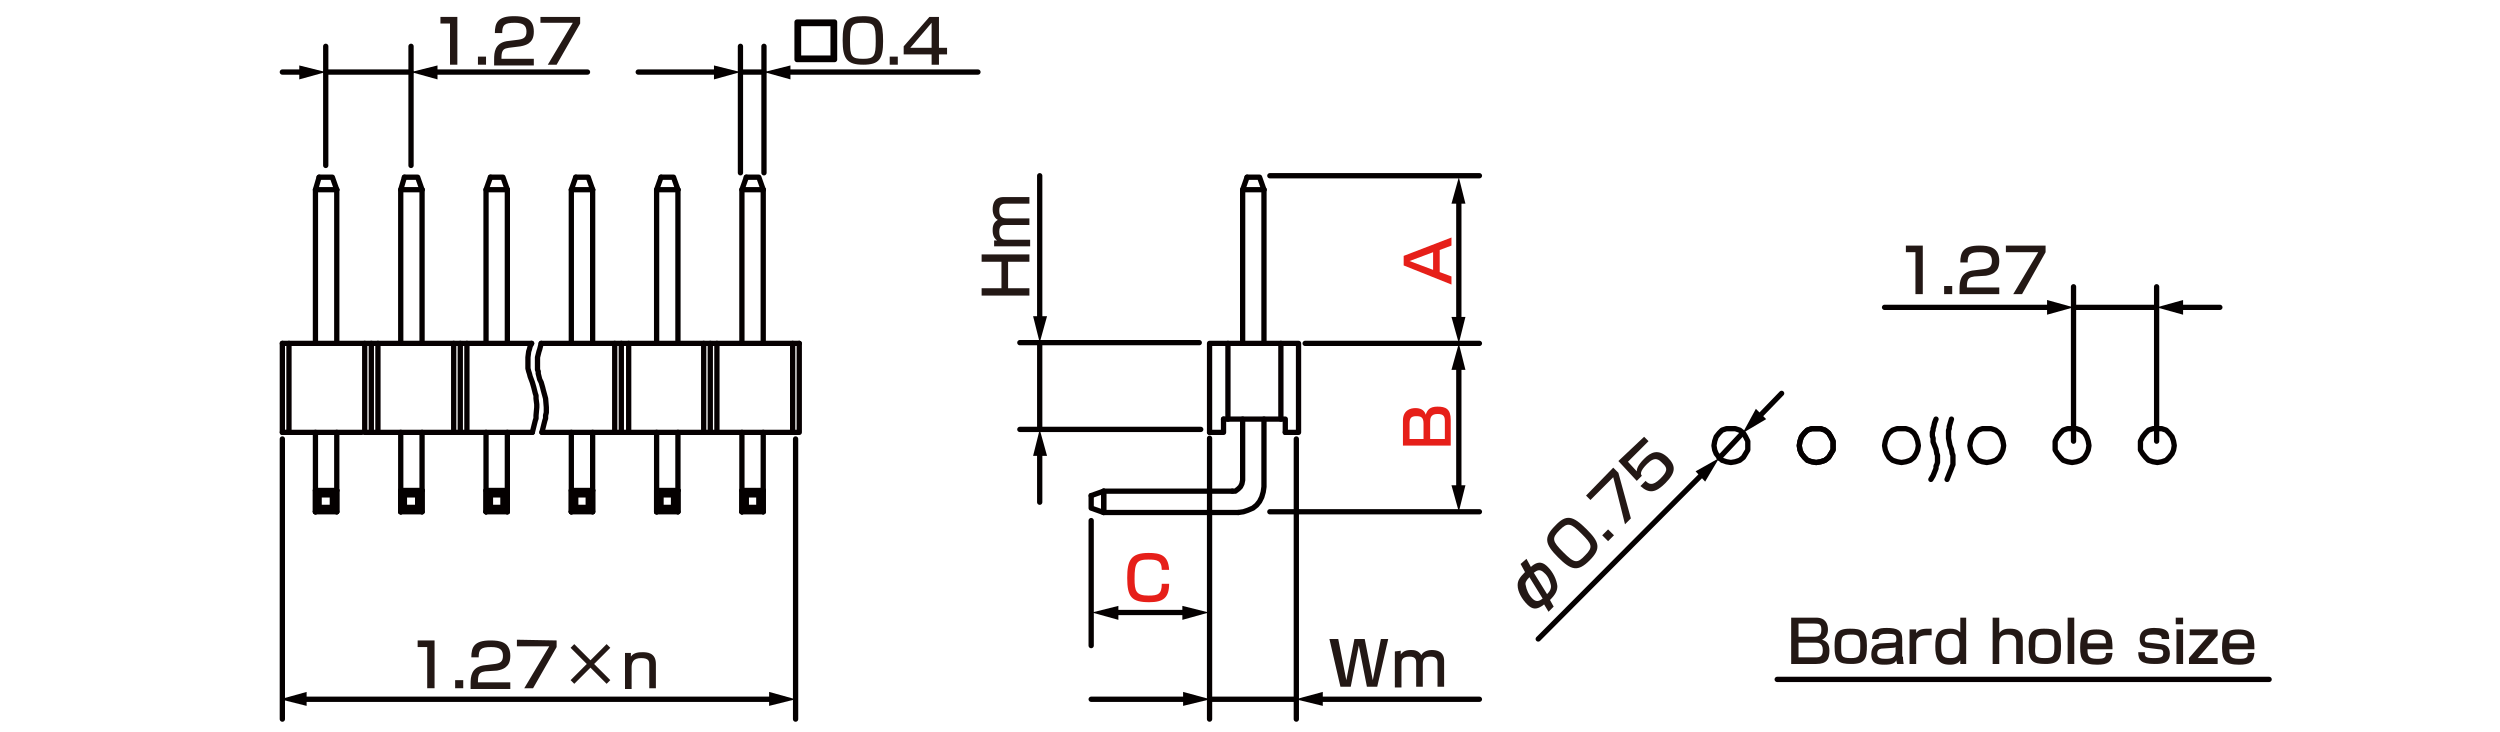 <?xml version="1.0" encoding="utf-8"?>
<!-- Generator: Adobe Illustrator 24.2.1, SVG Export Plug-In . SVG Version: 6.00 Build 0)  -->
<svg version="1.1" id="レイヤー_1" xmlns="http://www.w3.org/2000/svg" xmlns:xlink="http://www.w3.org/1999/xlink" x="0px" width="340" height="99.6"
	 y="0px" viewBox="0 0 340 99.6" style="enable-background:new 0 0 340 99.6;" xml:space="preserve">
<style type="text/css">
	.st0{fill:none;stroke:#040000;stroke-width:0.72;stroke-linecap:round;stroke-linejoin:round;stroke-miterlimit:10;}
	.st1{fill:none;stroke:#040000;stroke-width:0.72;stroke-linecap:round;stroke-linejoin:round;}
	.st2{fill:#040000;}
	.st3{fill:#231815;}
	.st4{fill:#E61F19;}
	.st5{fill:none;stroke:#060001;stroke-width:0.72;stroke-linecap:round;stroke-linejoin:round;stroke-miterlimit:10;}
</style>
<g id="MH0319_3_">
	<line class="st0" x1="282" y1="41.8" x2="293.3" y2="41.8"/>
	<line class="st0" x1="293.3" y1="60" x2="293.3" y2="39"/>
	<line class="st0" x1="282" y1="60" x2="282" y2="39"/>
	<line class="st0" x1="236.9" y1="59" x2="233.8" y2="62.3"/>
	<line class="st0" x1="172.7" y1="23.9" x2="201.2" y2="23.9"/>
	<line class="st0" x1="177.5" y1="46.7" x2="201.2" y2="46.7"/>
	<path class="st0" d="M198.4,46.7"/>
	<line class="st0" x1="172.7" y1="69.6" x2="201.2" y2="69.6"/>
	<line class="st0" x1="44.3" y1="9.8" x2="55.9" y2="9.8"/>
	<line class="st0" x1="55.9" y1="22.5" x2="55.9" y2="6.3"/>
	<line class="st0" x1="44.3" y1="22.5" x2="44.3" y2="6.3"/>
	<line class="st0" x1="100.7" y1="9.8" x2="103.9" y2="9.8"/>
	<line class="st0" x1="103.9" y1="23.5" x2="103.9" y2="6.3"/>
	<line class="st0" x1="100.7" y1="23.5" x2="100.7" y2="6.3"/>
	<line class="st0" x1="164.6" y1="95.1" x2="176.2" y2="95.1"/>
	<line class="st0" x1="176.3" y1="59.7" x2="176.3" y2="97.8"/>
	<line class="st0" x1="164.5" y1="59.6" x2="164.5" y2="97.8"/>
	<line class="st0" x1="148.4" y1="70.8" x2="148.4" y2="87.8"/>
	<line class="st0" x1="141.4" y1="46.6" x2="141.4" y2="58.4"/>
	<line class="st0" x1="163.3" y1="58.4" x2="138.7" y2="58.4"/>
	<line class="st0" x1="163.1" y1="46.6" x2="138.7" y2="46.6"/>
	<line class="st0" x1="108.2" y1="59.7" x2="108.2" y2="97.8"/>
	<line class="st0" x1="38.4" y1="59.7" x2="38.4" y2="97.8"/>
	<g>
		<line class="st1" x1="151.5" y1="83.3" x2="161.5" y2="83.3"/>
		<g>
			<polygon class="st2" points="152.1,84.3 148.5,83.3 152.1,82.4 			"/>
		</g>
		<g>
			<polygon class="st2" points="160.8,84.3 164.4,83.3 160.8,82.4 			"/>
		</g>
	</g>
	<polyline class="st0" points="168.4,69.7 169.1,69.6 169.7,69.4 170.4,69.1 170.9,68.7 171.3,68.2 171.6,67.6 171.8,66.9 
		171.9,66.2 171.9,57 	"/>
	<polyline class="st0" points="167.6,66.8 168,66.8 168.4,66.5 168.7,66.2 168.9,65.8 169,65.3 169,57 	"/>
	<polyline class="st0" points="171.9,25.8 169,25.8 169.6,24.1 	"/>
	<polyline class="st0" points="171.9,25.8 171.3,24.1 169.6,24.1 	"/>
	<line class="st0" x1="169" y1="25.8" x2="169" y2="46.7"/>
	<line class="st0" x1="171.9" y1="25.8" x2="171.9" y2="46.7"/>
	<polyline class="st0" points="148.4,67.4 148.4,69.1 150.1,69.7 150.1,66.8 	"/>
	<polyline class="st0" points="148.4,67.4 150.1,66.8 150.1,69.7 	"/>
	<line class="st0" x1="150.1" y1="69.7" x2="168.4" y2="69.7"/>
	<line class="st0" x1="150.1" y1="66.8" x2="167.6" y2="66.8"/>
	<line class="st0" x1="103.2" y1="67.3" x2="103.8" y2="66.7"/>
	<line class="st0" x1="103.2" y1="69" x2="103.8" y2="69.6"/>
	<line class="st0" x1="101.5" y1="67.3" x2="101.5" y2="69"/>
	<line class="st0" x1="103.2" y1="67.3" x2="103.2" y2="69"/>
	<line class="st0" x1="103.8" y1="66.7" x2="103.8" y2="69.6"/>
	<line class="st0" x1="101.5" y1="67.3" x2="103.2" y2="67.3"/>
	<line class="st0" x1="101.5" y1="69" x2="103.2" y2="69"/>
	<polyline class="st0" points="101.5,67.3 100.9,66.7 100.9,69.6 	"/>
	<line class="st0" x1="101.5" y1="69" x2="100.9" y2="69.6"/>
	<line class="st0" x1="100.9" y1="66.7" x2="103.8" y2="66.7"/>
	<polyline class="st0" points="103.8,58.8 103.8,69.6 100.9,69.6 	"/>
	<line class="st0" x1="100.9" y1="58.8" x2="100.9" y2="69.6"/>
	<polyline class="st0" points="101.5,24.1 103.2,24.1 103.8,25.8 	"/>
	<polyline class="st0" points="101.5,24.1 100.9,25.8 103.8,25.8 	"/>
	<line class="st0" x1="103.8" y1="25.8" x2="103.8" y2="46.7"/>
	<line class="st0" x1="100.9" y1="25.8" x2="100.9" y2="46.7"/>
	<line class="st0" x1="80" y1="67.3" x2="80.6" y2="66.7"/>
	<line class="st0" x1="80" y1="69" x2="80.6" y2="69.6"/>
	<line class="st0" x1="78.3" y1="67.3" x2="78.3" y2="69"/>
	<line class="st0" x1="80" y1="67.3" x2="80" y2="69"/>
	<line class="st0" x1="80.6" y1="66.7" x2="80.6" y2="69.6"/>
	<line class="st0" x1="78.3" y1="67.3" x2="80" y2="67.3"/>
	<line class="st0" x1="78.3" y1="69" x2="80" y2="69"/>
	<polyline class="st0" points="78.3,67.3 77.7,66.7 77.7,69.6 	"/>
	<line class="st0" x1="78.3" y1="69" x2="77.7" y2="69.6"/>
	<line class="st0" x1="77.7" y1="66.7" x2="80.6" y2="66.7"/>
	<polyline class="st0" points="80.6,58.8 80.6,69.6 77.7,69.6 	"/>
	<line class="st0" x1="77.7" y1="58.8" x2="77.7" y2="69.6"/>
	<polyline class="st0" points="78.3,24.1 80,24.1 80.6,25.8 	"/>
	<polyline class="st0" points="78.3,24.1 77.7,25.8 80.6,25.8 	"/>
	<line class="st0" x1="80.6" y1="25.8" x2="80.6" y2="46.7"/>
	<line class="st0" x1="77.7" y1="25.8" x2="77.7" y2="46.7"/>
	<line class="st0" x1="91.6" y1="67.3" x2="92.2" y2="66.7"/>
	<line class="st0" x1="91.6" y1="69" x2="92.2" y2="69.6"/>
	<line class="st0" x1="89.9" y1="67.3" x2="89.9" y2="69"/>
	<line class="st0" x1="91.6" y1="67.3" x2="91.6" y2="69"/>
	<line class="st0" x1="92.2" y1="66.7" x2="92.2" y2="69.6"/>
	<line class="st0" x1="89.9" y1="67.3" x2="91.6" y2="67.3"/>
	<line class="st0" x1="89.9" y1="69" x2="91.6" y2="69"/>
	<polyline class="st0" points="89.9,67.3 89.3,66.7 89.3,69.6 	"/>
	<line class="st0" x1="89.9" y1="69" x2="89.3" y2="69.6"/>
	<line class="st0" x1="89.3" y1="66.7" x2="92.2" y2="66.7"/>
	<polyline class="st0" points="92.2,58.8 92.2,69.6 89.3,69.6 	"/>
	<line class="st0" x1="89.3" y1="58.8" x2="89.3" y2="69.6"/>
	<polyline class="st0" points="89.9,24.1 91.6,24.1 92.2,25.8 	"/>
	<polyline class="st0" points="89.9,24.1 89.3,25.8 92.2,25.8 	"/>
	<line class="st0" x1="92.2" y1="25.8" x2="92.2" y2="46.7"/>
	<line class="st0" x1="89.3" y1="25.8" x2="89.3" y2="46.7"/>
	<line class="st0" x1="45.2" y1="67.3" x2="45.8" y2="66.7"/>
	<line class="st0" x1="45.2" y1="69" x2="45.8" y2="69.6"/>
	<line class="st0" x1="43.4" y1="67.3" x2="43.4" y2="69"/>
	<line class="st0" x1="45.2" y1="67.3" x2="45.2" y2="69"/>
	<line class="st0" x1="45.8" y1="66.7" x2="45.8" y2="69.6"/>
	<line class="st0" x1="43.4" y1="67.3" x2="45.2" y2="67.3"/>
	<line class="st0" x1="43.4" y1="69" x2="45.2" y2="69"/>
	<polyline class="st0" points="43.4,67.3 42.9,66.7 42.9,69.6 	"/>
	<line class="st0" x1="43.4" y1="69" x2="42.9" y2="69.6"/>
	<line class="st0" x1="42.9" y1="66.7" x2="45.8" y2="66.7"/>
	<polyline class="st0" points="45.8,58.8 45.8,69.6 42.9,69.6 	"/>
	<line class="st0" x1="42.9" y1="58.8" x2="42.9" y2="69.6"/>
	<polyline class="st0" points="43.4,24.1 45.2,24.1 45.8,25.8 	"/>
	<polyline class="st0" points="43.4,24.1 42.9,25.8 45.8,25.8 	"/>
	<line class="st0" x1="45.8" y1="25.8" x2="45.8" y2="46.7"/>
	<line class="st0" x1="42.9" y1="25.8" x2="42.9" y2="46.7"/>
	<line class="st0" x1="56.8" y1="67.3" x2="57.4" y2="66.7"/>
	<line class="st0" x1="56.8" y1="69" x2="57.4" y2="69.6"/>
	<line class="st0" x1="55" y1="67.3" x2="55" y2="69"/>
	<line class="st0" x1="56.8" y1="67.3" x2="56.8" y2="69"/>
	<line class="st0" x1="57.4" y1="66.7" x2="57.4" y2="69.6"/>
	<line class="st0" x1="55" y1="67.3" x2="56.8" y2="67.3"/>
	<line class="st0" x1="55" y1="69" x2="56.8" y2="69"/>
	<polyline class="st0" points="55,67.3 54.5,66.7 54.5,69.6 	"/>
	<line class="st0" x1="55" y1="69" x2="54.5" y2="69.6"/>
	<line class="st0" x1="54.5" y1="66.7" x2="57.4" y2="66.7"/>
	<polyline class="st0" points="57.4,58.8 57.4,69.6 54.5,69.6 	"/>
	<line class="st0" x1="54.5" y1="58.8" x2="54.5" y2="69.6"/>
	<polyline class="st0" points="55,24.1 56.8,24.1 57.4,25.8 	"/>
	<polyline class="st0" points="55,24.1 54.5,25.8 57.4,25.8 	"/>
	<line class="st0" x1="57.4" y1="25.8" x2="57.4" y2="46.7"/>
	<line class="st0" x1="54.5" y1="25.8" x2="54.5" y2="46.7"/>
	<line class="st0" x1="68.4" y1="67.3" x2="69" y2="66.7"/>
	<line class="st0" x1="68.4" y1="69" x2="69" y2="69.6"/>
	<line class="st0" x1="66.7" y1="67.3" x2="66.7" y2="69"/>
	<line class="st0" x1="68.4" y1="67.3" x2="68.4" y2="69"/>
	<line class="st0" x1="69" y1="66.7" x2="69" y2="69.6"/>
	<line class="st0" x1="66.7" y1="67.3" x2="68.4" y2="67.3"/>
	<line class="st0" x1="66.7" y1="69" x2="68.4" y2="69"/>
	<polyline class="st0" points="66.7,67.3 66.1,66.7 66.1,69.6 	"/>
	<line class="st0" x1="66.7" y1="69" x2="66.1" y2="69.6"/>
	<line class="st0" x1="66.1" y1="66.7" x2="69" y2="66.7"/>
	<polyline class="st0" points="69,58.8 69,69.6 66.1,69.6 	"/>
	<line class="st0" x1="66.1" y1="58.8" x2="66.1" y2="69.6"/>
	<polyline class="st0" points="66.7,24.1 68.4,24.1 69,25.8 	"/>
	<polyline class="st0" points="66.7,24.1 66.1,25.8 69,25.8 	"/>
	<line class="st0" x1="69" y1="25.8" x2="69" y2="46.7"/>
	<line class="st0" x1="66.1" y1="25.8" x2="66.1" y2="46.7"/>
	<polygon class="st0" points="237.7,60.6 237.7,60 237.4,59.4 237.1,58.9 236.6,58.5 236,58.3 235.4,58.3 234.8,58.3 234.2,58.5 
		233.8,58.9 233.4,59.4 233.2,60 233.1,60.6 233.2,61.2 233.4,61.7 233.8,62.2 234.2,62.6 234.8,62.8 235.4,62.9 236,62.8 
		236.6,62.6 237.1,62.2 237.4,61.7 237.7,61.2 	"/>
	<polygon class="st0" points="249.3,60.6 249.3,60 249,59.4 248.7,58.9 248.2,58.5 247.6,58.3 247,58.3 246.4,58.3 245.8,58.5 
		245.4,58.9 245,59.4 244.8,60 244.7,60.6 244.8,61.2 245,61.7 245.4,62.2 245.8,62.6 246.4,62.8 247,62.9 247.6,62.8 248.2,62.6 
		248.7,62.2 249,61.7 249.3,61.2 	"/>
	<polygon class="st0" points="295.7,60.6 295.6,60 295.4,59.4 295,58.9 294.6,58.5 294,58.3 293.4,58.3 292.8,58.3 292.2,58.5 
		291.8,58.9 291.4,59.4 291.1,60 291.1,60.6 291.1,61.2 291.4,61.7 291.8,62.2 292.2,62.6 292.8,62.8 293.4,62.9 294,62.8 
		294.6,62.6 295,62.2 295.4,61.7 295.6,61.2 	"/>
	<polygon class="st0" points="249.3,60.6 249.3,60 249,59.4 248.7,58.9 248.2,58.5 247.6,58.3 247,58.3 246.4,58.3 245.8,58.5 
		245.4,58.9 245,59.4 244.8,60 244.7,60.6 244.8,61.2 245,61.7 245.4,62.2 245.8,62.6 246.4,62.8 247,62.9 247.6,62.8 248.2,62.6 
		248.7,62.2 249,61.7 249.3,61.2 	"/>
	<polygon class="st0" points="260.9,60.6 260.8,60 260.6,59.4 260.3,58.9 259.8,58.5 259.2,58.3 258.6,58.3 258,58.3 257.4,58.5 
		256.9,58.9 256.6,59.4 256.4,60 256.3,60.6 256.4,61.2 256.6,61.7 256.9,62.2 257.4,62.6 258,62.8 258.6,62.9 259.2,62.8 
		259.8,62.6 260.3,62.2 260.6,61.7 260.8,61.2 	"/>
	<polygon class="st0" points="272.5,60.6 272.4,60 272.2,59.4 271.9,58.9 271.4,58.5 270.8,58.3 270.2,58.3 269.6,58.3 269,58.5 
		268.6,58.9 268.2,59.4 268,60 267.9,60.6 268,61.2 268.2,61.7 268.6,62.2 269,62.6 269.6,62.8 270.2,62.9 270.8,62.8 271.4,62.6 
		271.9,62.2 272.2,61.7 272.4,61.2 	"/>
	<polygon class="st0" points="284.1,60.6 284,60 283.8,59.4 283.5,58.9 283,58.5 282.4,58.3 281.8,58.3 281.2,58.3 280.6,58.5 
		280.2,58.9 279.8,59.4 279.5,60 279.5,60.6 279.5,61.2 279.8,61.7 280.2,62.2 280.6,62.6 281.2,62.8 281.8,62.9 282.4,62.8 
		283,62.6 283.5,62.2 283.8,61.7 284,61.2 	"/>
	<polyline class="st0" points="265.4,57 265.1,58 265.1,58.3 265,58.5 265,58.8 265,59.1 265,59.3 265,59.6 265.1,60.1 265.2,60.6 
		265.4,61.1 265.5,61.7 265.6,61.9 265.6,62.1 265.6,62.7 265.6,62.9 265.6,63.2 265.5,63.4 265.4,63.7 265.2,64.2 265,64.7 
		264.8,65.2 	"/>
	<polyline class="st0" points="263.3,57 263.1,57.5 263,58 262.9,58.3 262.9,58.5 262.8,58.8 262.8,59.3 262.9,59.6 262.9,59.8 
		262.9,60.1 263.1,60.6 263.3,61.1 263.4,61.7 263.5,61.9 263.5,62.1 263.5,62.4 263.5,62.7 263.5,62.9 263.4,63.2 263.3,63.4 
		263.3,63.7 263.1,64.2 262.9,64.7 262.6,65.2 	"/>
	<g>
		<line class="st1" x1="41.1" y1="95.1" x2="105.3" y2="95.1"/>
		<g>
			<polygon class="st2" points="41.7,96 38.1,95.1 41.7,94.1 			"/>
		</g>
		<g>
			<polygon class="st2" points="104.6,96 108.2,95.1 104.6,94.1 			"/>
		</g>
	</g>
	<g>
		<path class="st0" d="M113.5,3v5.1h-5.1V3H113.5z M108.6,3.2v4.7h4.7V3.2H108.6z"/>
	</g>
	<g>
		<line class="st1" x1="41.3" y1="9.8" x2="38.4" y2="9.8"/>
		<g>
			<polygon class="st2" points="40.7,8.9 44.3,9.8 40.7,10.8 			"/>
		</g>
	</g>
	<g>
		<line class="st1" x1="58.8" y1="9.8" x2="79.9" y2="9.8"/>
		<g>
			<polygon class="st2" points="59.5,10.8 55.9,9.8 59.5,8.9 			"/>
		</g>
	</g>
	<g>
		<line class="st1" x1="97.8" y1="9.8" x2="86.8" y2="9.8"/>
		<g>
			<polygon class="st2" points="97.1,8.9 100.7,9.8 97.1,10.8 			"/>
		</g>
	</g>
	<g>
		<line class="st1" x1="106.8" y1="9.8" x2="133" y2="9.8"/>
		<g>
			<polygon class="st2" points="107.5,10.8 103.9,9.8 107.5,8.9 			"/>
		</g>
	</g>
	<g>
		<path class="st3" d="M133.5,39.2h2.7v-3.6h-2.7v-1h6.5v1h-2.9v3.6h2.9v1h-6.5V39.2z"/>
		<path class="st3" d="M135.1,32.7h0.5c-0.4-0.3-0.6-0.7-0.6-1.4c0-0.3,0-1,0.7-1.4c-0.6-0.3-0.7-1.1-0.7-1.4c0-1.6,1-1.7,1.5-1.7
			h3.5v0.9h-3.2c-0.3,0-0.9,0-0.9,0.9c0,0.7,0.2,1.1,1,1.1h3.1v0.9h-3.2c-0.4,0-0.9,0-0.9,0.9c0,1.1,0.6,1.1,1,1.1h3.2v0.9h-4.9
			v-0.8H135.1z"/>
	</g>
	<g>
		<line class="st1" x1="141.4" y1="43.7" x2="141.4" y2="23.9"/>
		<g>
			<polygon class="st2" points="142.4,43 141.4,46.6 140.5,43 			"/>
		</g>
	</g>
	<g>
		<line class="st1" x1="141.4" y1="61.3" x2="141.4" y2="68.3"/>
		<g>
			<polygon class="st2" points="140.5,62 141.4,58.4 142.4,62 			"/>
		</g>
	</g>
	<g>
		<path class="st4" d="M158,77.5c0-1.3-0.7-1.4-1.8-1.4c-1.6,0-1.9,0.4-1.9,2.6c0,1.7,0.2,2.3,1.9,2.3c1.3,0,1.8-0.2,1.8-1.6h1
			c0,1.9-0.8,2.5-2.7,2.5c-2.4,0-3-0.7-3-3.3c0-2.4,0.5-3.4,2.9-3.4c1.6,0,2.7,0.3,2.8,2.3H158z"/>
	</g>
	<g>
		<line class="st1" x1="161.6" y1="95.1" x2="148.4" y2="95.1"/>
		<g>
			<polygon class="st2" points="160.9,94.1 164.6,95.1 160.9,96 			"/>
		</g>
	</g>
	<g>
		<line class="st1" x1="179.2" y1="95.1" x2="201.2" y2="95.1"/>
		<g>
			<polygon class="st2" points="179.9,96 176.2,95.1 179.9,94.1 			"/>
		</g>
	</g>
	<g>
		<path class="st4" d="M197.4,32.3v1.1l-1.6,0.6v3l1.6,0.6v1.1l-6.5-2.6v-1.3L197.4,32.3z M194.9,36.7v-2.4l-3.2,1.2L194.9,36.7z"/>
	</g>
	<g>
		<path class="st4" d="M190.8,57.2c0-1.4,1-1.7,1.7-1.7c0.6,0,1.2,0.2,1.4,0.9c0.2-0.6,0.5-1.1,1.6-1.1s1.8,0.3,1.8,1.8v3.5h-6.5
			V57.2z M191.7,59.7h1.9v-2.1c0-0.9-0.4-1-1-1c-0.7,0-0.9,0.3-0.9,1V59.7z M194.4,59.7h2.1v-2.4c0-0.6-0.1-1-1-1c-1,0-1,0.7-1,1.1
			v2.3H194.4z"/>
	</g>
	<g>
		<line class="st1" x1="198.4" y1="27" x2="198.4" y2="43.8"/>
		<g>
			<polygon class="st2" points="197.4,27.7 198.4,24.1 199.3,27.7 			"/>
		</g>
		<g>
			<polygon class="st2" points="197.4,43.1 198.4,46.7 199.3,43.1 			"/>
		</g>
	</g>
	<g>
		<line class="st1" x1="198.4" y1="49.7" x2="198.4" y2="66.7"/>
		<g>
			<polygon class="st2" points="197.4,50.3 198.4,46.7 199.3,50.3 			"/>
		</g>
		<g>
			<polygon class="st2" points="197.4,66 198.4,69.6 199.3,66 			"/>
		</g>
	</g>
	<g>
		<line class="st1" x1="239.1" y1="56.8" x2="242.3" y2="53.5"/>
		<g>
			<polygon class="st2" points="240.2,57 237,58.9 238.8,55.6 			"/>
		</g>
	</g>
	<g>
		<line class="st1" x1="231.7" y1="64.3" x2="209.2" y2="86.9"/>
		<g>
			<polygon class="st2" points="230.6,64.1 233.8,62.3 231.9,65.5 			"/>
		</g>
	</g>
	<g>
		<line class="st1" x1="296.2" y1="41.8" x2="301.9" y2="41.8"/>
		<g>
			<polygon class="st2" points="296.9,42.8 293.3,41.8 296.9,40.8 			"/>
		</g>
	</g>
	<g>
		<line class="st1" x1="279" y1="41.8" x2="256.3" y2="41.8"/>
		<g>
			<polygon class="st2" points="278.4,40.8 282,41.8 278.4,42.8 			"/>
		</g>
	</g>
	<g>
		<polyline class="st5" points="166.4,57 166.4,58.8 164.5,58.8 		"/>
		<polyline class="st5" points="166.4,57 174.8,57 174.8,58.8 		"/>
		<polyline class="st5" points="164.5,58.8 164.5,46.7 176.6,46.7 176.6,58.8 174.8,58.8 		"/>
		<line class="st5" x1="167" y1="46.7" x2="167" y2="57"/>
		<line class="st5" x1="174.2" y1="46.7" x2="174.2" y2="57"/>
	</g>
	<g>
		<line class="st5" x1="38.4" y1="46.7" x2="38.4" y2="58.8"/>
		<line class="st5" x1="39.3" y1="46.7" x2="39.3" y2="58.8"/>
		<line class="st5" x1="50.5" y1="46.7" x2="50.5" y2="58.8"/>
		<line class="st5" x1="51.4" y1="46.7" x2="51.4" y2="58.8"/>
		<line class="st5" x1="49.6" y1="46.7" x2="49.6" y2="58.8"/>
		<line class="st5" x1="62.6" y1="46.7" x2="62.6" y2="58.8"/>
		<line class="st5" x1="63.5" y1="46.7" x2="63.5" y2="58.8"/>
		<line class="st5" x1="61.7" y1="46.7" x2="61.7" y2="58.8"/>
		<line class="st5" x1="38.4" y1="46.7" x2="72.3" y2="46.7"/>
		<polyline class="st5" points="72.3,46.7 72.1,47.1 72,47.5 71.9,47.8 71.8,48.6 71.8,48.8 71.8,49 71.8,49.5 71.8,49.7 71.8,49.9 
			71.8,50.1 71.9,50.5 72,50.8 72.1,51.2 72.4,52 72.6,52.7 72.7,53.1 72.8,53.5 72.9,53.8 72.9,54.2 73,55 73,55.4 72.9,56.5 
			72.9,56.9 72.8,57.2 72.7,57.6 72.6,58 72.5,58.4 72.4,58.8 		"/>
		<line class="st5" x1="63.5" y1="58.8" x2="61.7" y2="58.8"/>
		<line class="st5" x1="63.5" y1="58.8" x2="72.4" y2="58.8"/>
		<line class="st5" x1="51.5" y1="58.8" x2="49.7" y2="58.8"/>
		<line class="st5" x1="51.4" y1="58.8" x2="61.7" y2="58.8"/>
		<line class="st5" x1="38.9" y1="58.8" x2="38.4" y2="58.8"/>
		<line class="st5" x1="39" y1="58.8" x2="49.2" y2="58.8"/>
		<line class="st5" x1="84.5" y1="46.7" x2="84.5" y2="58.8"/>
		<line class="st5" x1="85.5" y1="46.7" x2="85.5" y2="58.8"/>
		<line class="st5" x1="83.6" y1="46.7" x2="83.6" y2="58.8"/>
		<line class="st5" x1="96.6" y1="46.7" x2="96.6" y2="58.8"/>
		<line class="st5" x1="97.5" y1="46.7" x2="97.5" y2="58.8"/>
		<line class="st5" x1="95.7" y1="46.7" x2="95.7" y2="58.8"/>
		<polyline class="st5" points="107.8,58.8 108.7,58.8 108.7,46.7 		"/>
		<line class="st5" x1="107.8" y1="46.7" x2="107.8" y2="58.8"/>
		<line class="st5" x1="73.6" y1="46.7" x2="108.7" y2="46.7"/>
		<line class="st5" x1="73.7" y1="58.8" x2="83.6" y2="58.8"/>
		<polyline class="st5" points="73.6,46.7 73.5,47.1 73.4,47.5 73.3,47.8 73.1,48.6 73.1,49 73.1,49.9 73.1,50.1 73.1,50.3 
			73.2,50.5 73.2,50.8 73.3,51.2 73.4,51.6 73.6,52 73.8,52.7 73.9,53.1 74.2,54.2 74.3,55.4 74.3,55.7 74.3,56.1 74.2,56.5 
			74.2,56.9 74.1,57.2 73.8,58.4 73.7,58.8 		"/>
		<line class="st5" x1="97.5" y1="58.8" x2="95.7" y2="58.8"/>
		<line class="st5" x1="97.5" y1="58.8" x2="107.8" y2="58.8"/>
		<line class="st5" x1="85.5" y1="58.8" x2="83.6" y2="58.8"/>
		<line class="st5" x1="85.5" y1="58.8" x2="95.7" y2="58.8"/>
	</g>
	<g>
		<path class="st3" d="M62.2,2.3v6.5h-1V3.2h-1.3V2.3H62.2z"/>
		<path class="st3" d="M66.1,7.7v1.1H65V7.7H66.1z"/>
		<path class="st3" d="M69.2,6.5c-0.6,0.1-1,0.2-1,1.3V8h4.4v0.9h-5.4V8.1c0-1,0.1-2.2,1.7-2.5l1.6-0.2c0.7-0.1,1.1-0.3,1.1-1.1
			S71.2,3.1,70,3.1c-1.4,0-1.7,0.3-1.7,1.4h-1c0-1.4,0.4-2.3,2.6-2.3c1.3,0,2.7,0.2,2.7,2.1c0,0.9-0.3,1.3-0.7,1.6
			c-0.3,0.2-0.6,0.3-1.1,0.4L69.2,6.5z"/>
		<path class="st3" d="M78.9,2.3v0.9l-3.2,5.6h-1.2l3.4-5.7h-4.4V2.3H78.9z"/>
	</g>
	<g>
		<path class="st3" d="M120.1,5.6c0,2.4-0.5,3.2-2.7,3.2s-2.8-0.8-2.8-3.3c0-2.6,0.5-3.3,2.8-3.3C119.7,2.2,120.1,3,120.1,5.6z
			 M115.6,5.6c0,2.1,0.2,2.4,1.8,2.4c1.5,0,1.7-0.4,1.7-2.4c0-2.2-0.2-2.5-1.8-2.5C115.8,3.1,115.6,3.5,115.6,5.6z"/>
		<path class="st3" d="M122.1,7.7v1.1H121V7.7H122.1z"/>
		<path class="st3" d="M127.7,2.3v4.2h1.1v0.9h-1.1v1.4h-1V7.4h-3.8V6.3l3.5-4C126.4,2.3,127.7,2.3,127.7,2.3z M126.7,3.1l-2.9,3.4
			h2.9V3.1z"/>
	</g>
	<g>
		<path class="st3" d="M59.1,87.1v6.5h-1V88h-1.3v-0.9H59.1z"/>
		<path class="st3" d="M63,92.5v1.1h-1.1v-1.1H63z"/>
		<path class="st3" d="M66,91.3c-0.6,0.1-1,0.2-1,1.3v0.2h4.4v0.9H64V93c0-1,0.1-2.2,1.7-2.5l1.6-0.2c0.7-0.1,1.1-0.3,1.1-1.1
			c0-0.8-0.4-1.2-1.6-1.2c-1.4,0-1.7,0.3-1.7,1.4h-1c0-1.4,0.4-2.3,2.6-2.3c1.3,0,2.7,0.2,2.7,2.1c0,0.9-0.3,1.3-0.7,1.6
			c-0.3,0.2-0.6,0.3-1.1,0.4L66,91.3z"/>
		<path class="st3" d="M75.7,87.1V88l-3.2,5.6h-1.2l3.4-5.7h-4.4V87L75.7,87.1L75.7,87.1z"/>
		<path class="st3" d="M82.5,87.6l0.5,0.5l-2.2,2.2l2.2,2.2L82.5,93l-2.2-2.2L78.1,93l-0.5-0.5l2.2-2.2l-2.2-2.2l0.5-0.5l2.2,2.2
			L82.5,87.6z"/>
		<path class="st3" d="M85.8,88.7v0.6c0.4-0.6,1.2-0.6,1.6-0.6c0.5,0,1.8,0,1.8,1.6v3.3h-0.9v-3.2c0-0.4,0-0.9-1.1-0.9
			s-1.3,0.6-1.3,1.3v2.9H85v-4.9h0.8V88.7z"/>
	</g>
	<g>
		<path class="st3" d="M182,86.9l1.1,5.6l1.1-5.6h1.4l1.1,5.6l1.1-5.6h1l-1.5,6.5h-1.4l-1.1-5.6l-1.1,5.6h-1.4l-1.5-6.5H182z"/>
		<path class="st3" d="M190.5,88.5V89c0.3-0.4,0.7-0.6,1.4-0.6c0.3,0,1,0,1.4,0.7c0.3-0.6,1.1-0.7,1.4-0.7c1.6,0,1.7,1,1.7,1.5v3.5
			h-0.9v-3.2c0-0.3,0-0.9-0.9-0.9c-0.7,0-1.1,0.2-1.1,1v3.1h-0.9v-3.2c0-0.4,0-0.9-0.9-0.9c-1.1,0-1.1,0.6-1.1,1v3.2h-0.9v-4.9
			L190.5,88.5L190.5,88.5z"/>
	</g>
	<g>
		<path class="st3" d="M207.6,76l0.6,1.1c1.1-1,1.8-0.5,2.3,0c0.7,0.7,1.2,1.7,1.3,2.6c0,0.6-0.2,1.1-1,1.9l0.5,0.9l-0.7,0.7l-0.6-1
			c-1,0.8-1.6,0.7-2.3,0s-1.3-1.7-1.3-2.6c0-0.6,0.2-1,1-1.8l-0.6-1.1L207.6,76z M208,78.5c-0.5,0.5-0.6,0.8-0.5,1.1
			c0.1,0.6,0.4,1.3,0.9,1.8s0.9,0.4,1.4,0L208,78.5z M210.4,80.8c0.5-0.5,0.6-0.9,0.5-1.3s-0.3-1.1-0.9-1.6c-0.6-0.6-1-0.3-1.4,0
			L210.4,80.8z"/>
		<path class="st3" d="M215.8,72c1.7,1.7,2,2.6,0.4,4.2s-2.5,1.4-4.3-0.4s-2-2.7-0.4-4.3C213,69.9,213.9,70.1,215.8,72z M212.6,75.1
			c1.5,1.5,1.9,1.6,3,0.4c1.1-1.1,0.9-1.5-0.5-2.9c-1.5-1.5-1.9-1.6-3-0.5S211.1,73.6,212.6,75.1z"/>
		<path class="st3" d="M218.7,72l0.8,0.8l-0.8,0.8l-0.8-0.8L218.7,72z"/>
		<path class="st3" d="M219.4,63.6l0.7,0.7l1.7,6.2l-0.8,0.8l-1.6-6.4l-3.1,3.1l-0.6-0.6L219.4,63.6z"/>
		<path class="st3" d="M223.6,59.4l0.6,0.6l-2.8,2.8l1.2,1.3c0-0.3,0.1-0.8,1-1.7s1.9-1.4,3.2-0.2c1.1,1.1,1.2,2-0.3,3.5
			c-1.3,1.3-2.2,1.5-3.4,0.4l0.7-0.7c0.4,0.4,0.9,0.8,2-0.3c0.9-0.9,1.1-1.4,0.3-2.1c-0.5-0.5-1-1-2.1,0.1c-1,1-0.9,1.4-0.7,1.6
			l-0.7,0.7l-2.5-2.7L223.6,59.4z"/>
	</g>
	<g>
		<path class="st3" d="M261.5,33.4V40h-1v-5.7h-1.3v-0.9C259.2,33.4,261.5,33.4,261.5,33.4z"/>
		<path class="st3" d="M265.5,38.9V40h-1.1v-1.1H265.5z"/>
		<path class="st3" d="M268.5,37.6c-0.6,0.1-1,0.2-1,1.3v0.2h4.4V40h-5.4v-0.7c0-1,0.1-2.2,1.7-2.5l1.6-0.2c0.7-0.1,1.1-0.3,1.1-1.1
			s-0.4-1.2-1.6-1.2c-1.4,0-1.7,0.3-1.7,1.4h-1c0-1.4,0.4-2.3,2.6-2.3c1.3,0,2.7,0.2,2.7,2.1c0,0.9-0.3,1.3-0.7,1.6
			c-0.3,0.2-0.6,0.3-1.1,0.4L268.5,37.6z"/>
		<path class="st3" d="M278.2,33.4v0.9L275,40h-1.2l3.4-5.7h-4.4v-0.9C272.8,33.4,278.2,33.4,278.2,33.4z"/>
	</g>
</g>
<line class="st5" x1="241.7" y1="92.4" x2="308.6" y2="92.4"/>
<g>
	<path class="st3" d="M247,84c1.3,0,1.6,0.9,1.6,1.6c0,0.6-0.2,1.1-0.8,1.4c0.6,0.2,1,0.5,1,1.5c0,1.1-0.3,1.8-1.8,1.8h-3.4V84H247z
		 M244.6,84.8v1.8h2.1c0.9,0,1-0.4,1-1c0-0.7-0.3-0.8-1-0.8H244.6z M244.6,87.4v2h2.3c0.6,0,1-0.1,1-1c0-1-0.7-1-1.1-1H244.6z"/>
	<path class="st3" d="M251.6,85.5c1.6,0,2.3,0.3,2.3,2.3c0,1.7-0.2,2.5-2.1,2.5c-1.8,0-2.3-0.4-2.3-2.4
		C249.5,86.3,249.7,85.5,251.6,85.5z M251.7,89.5c1.2,0,1.3-0.3,1.3-1.7c0-1.3-0.2-1.5-1.3-1.5c-1.3,0-1.3,0.4-1.3,1.6
		C250.4,89.2,250.4,89.5,251.7,89.5z"/>
	<path class="st3" d="M258.8,89.3c0,0.6,0.1,0.9,0.1,1H258c0-0.2-0.1-0.3-0.1-0.5c-0.2,0.4-0.6,0.6-1.6,0.6c-0.9,0-1.8-0.1-1.8-1.4
		c0-0.3,0-1.4,1.3-1.5l1.7-0.1c0.2,0,0.4,0,0.4-0.5c0-0.6-0.3-0.7-1.2-0.7c-0.8,0-1.2,0.1-1.2,0.7h-0.9c0-1.3,0.9-1.5,2-1.5
		c1.4,0,2.1,0.3,2.1,1.5V89.3z M257.9,87.9c-0.1,0.2-0.4,0.2-0.4,0.2l-1.4,0.1c-0.7,0-0.8,0.4-0.8,0.7c0,0.6,0.5,0.7,1.1,0.7
		c0.8,0,1.4-0.1,1.4-1V87.9z"/>
	<path class="st3" d="M260.6,85.6l0,0.5c0.4-0.6,1-0.6,2.1-0.6v0.9c-0.3,0-0.4,0-0.6,0c-0.3,0-1.5,0-1.5,1v2.9h-0.9v-4.7H260.6z"/>
	<path class="st3" d="M267.4,84v6.3h-0.8l0-0.5c-0.2,0.3-0.6,0.6-1.4,0.6c-1.7,0-2-1-2-2.5c0-1.6,0.4-2.4,2-2.4c0.6,0,1,0.1,1.4,0.5
		V84H267.4z M264,87.8c0,1.2,0.1,1.7,1.2,1.7c1,0,1.3-0.3,1.3-1.6c0-1.2-0.2-1.7-1.2-1.7C264.2,86.3,264,86.7,264,87.8z"/>
	<path class="st3" d="M271.9,84v2.1c0.4-0.6,1.1-0.6,1.5-0.6c0.9,0,1.7,0.3,1.7,1.6v3.2h-0.9v-3c0-0.4-0.1-1-1.1-1
		c-0.9,0-1.2,0.4-1.2,1.2v2.8H271V84H271.9z"/>
	<path class="st3" d="M278,85.5c1.6,0,2.3,0.3,2.3,2.3c0,1.7-0.2,2.5-2.1,2.5c-1.8,0-2.3-0.4-2.3-2.4
		C275.9,86.3,276.1,85.5,278,85.5z M278.1,89.5c1.2,0,1.3-0.3,1.3-1.7c0-1.3-0.2-1.5-1.3-1.5c-1.3,0-1.3,0.4-1.3,1.6
		C276.7,89.2,276.8,89.5,278.1,89.5z"/>
	<path class="st3" d="M282.1,84v6.3h-0.9V84H282.1z"/>
	<path class="st3" d="M283.9,88.2c0,0.9,0,1.4,1.3,1.4c1.1,0,1.2-0.2,1.2-0.8h0.9c-0.1,1.2-0.6,1.6-2.1,1.6c-1.9,0-2.3-0.7-2.3-2.3
		c0-1.6,0.3-2.5,2.2-2.5c2,0,2.2,0.9,2.2,2.7H283.9z M286.4,87.5c0-0.7-0.1-1.2-1.2-1.2c-1.2,0-1.3,0.4-1.3,1.2H286.4z"/>
	<path class="st3" d="M294,87c0-0.4,0-0.7-1.1-0.7c-0.8,0-1.2,0.1-1.2,0.7c0,0.2,0,0.4,0.6,0.4l1.6,0.2c0.8,0.1,1.2,0.5,1.2,1.3
		c0,1.4-1.2,1.4-2.1,1.4c-1.8,0-2.2-0.5-2.2-1.6h0.9c0,0.6,0,0.8,1.3,0.8c1,0,1.2-0.2,1.2-0.7c0-0.4-0.2-0.5-0.6-0.5l-1.6-0.2
		c-1-0.1-1-1-1-1.2c0-1.4,1.3-1.5,2-1.5c2,0,2,0.8,2,1.5H294z"/>
	<path class="st3" d="M296.9,84v0.9h-1V84H296.9z M296.9,85.6v4.7H296v-4.7H296.9z"/>
	<path class="st3" d="M301.6,85.6v0.8l-2.7,3.1h2.7v0.8h-3.9v-0.8l2.7-3.1h-2.6v-0.8H301.6z"/>
	<path class="st3" d="M303.2,88.2c0,0.9,0,1.4,1.3,1.4c1.1,0,1.2-0.2,1.2-0.8h0.9c-0.1,1.2-0.6,1.6-2.1,1.6c-1.9,0-2.3-0.7-2.3-2.3
		c0-1.6,0.3-2.5,2.2-2.5c2,0,2.2,0.9,2.2,2.7H303.2z M305.7,87.5c0-0.7-0.1-1.2-1.2-1.2c-1.2,0-1.3,0.4-1.3,1.2H305.7z"/>
</g>
</svg>
